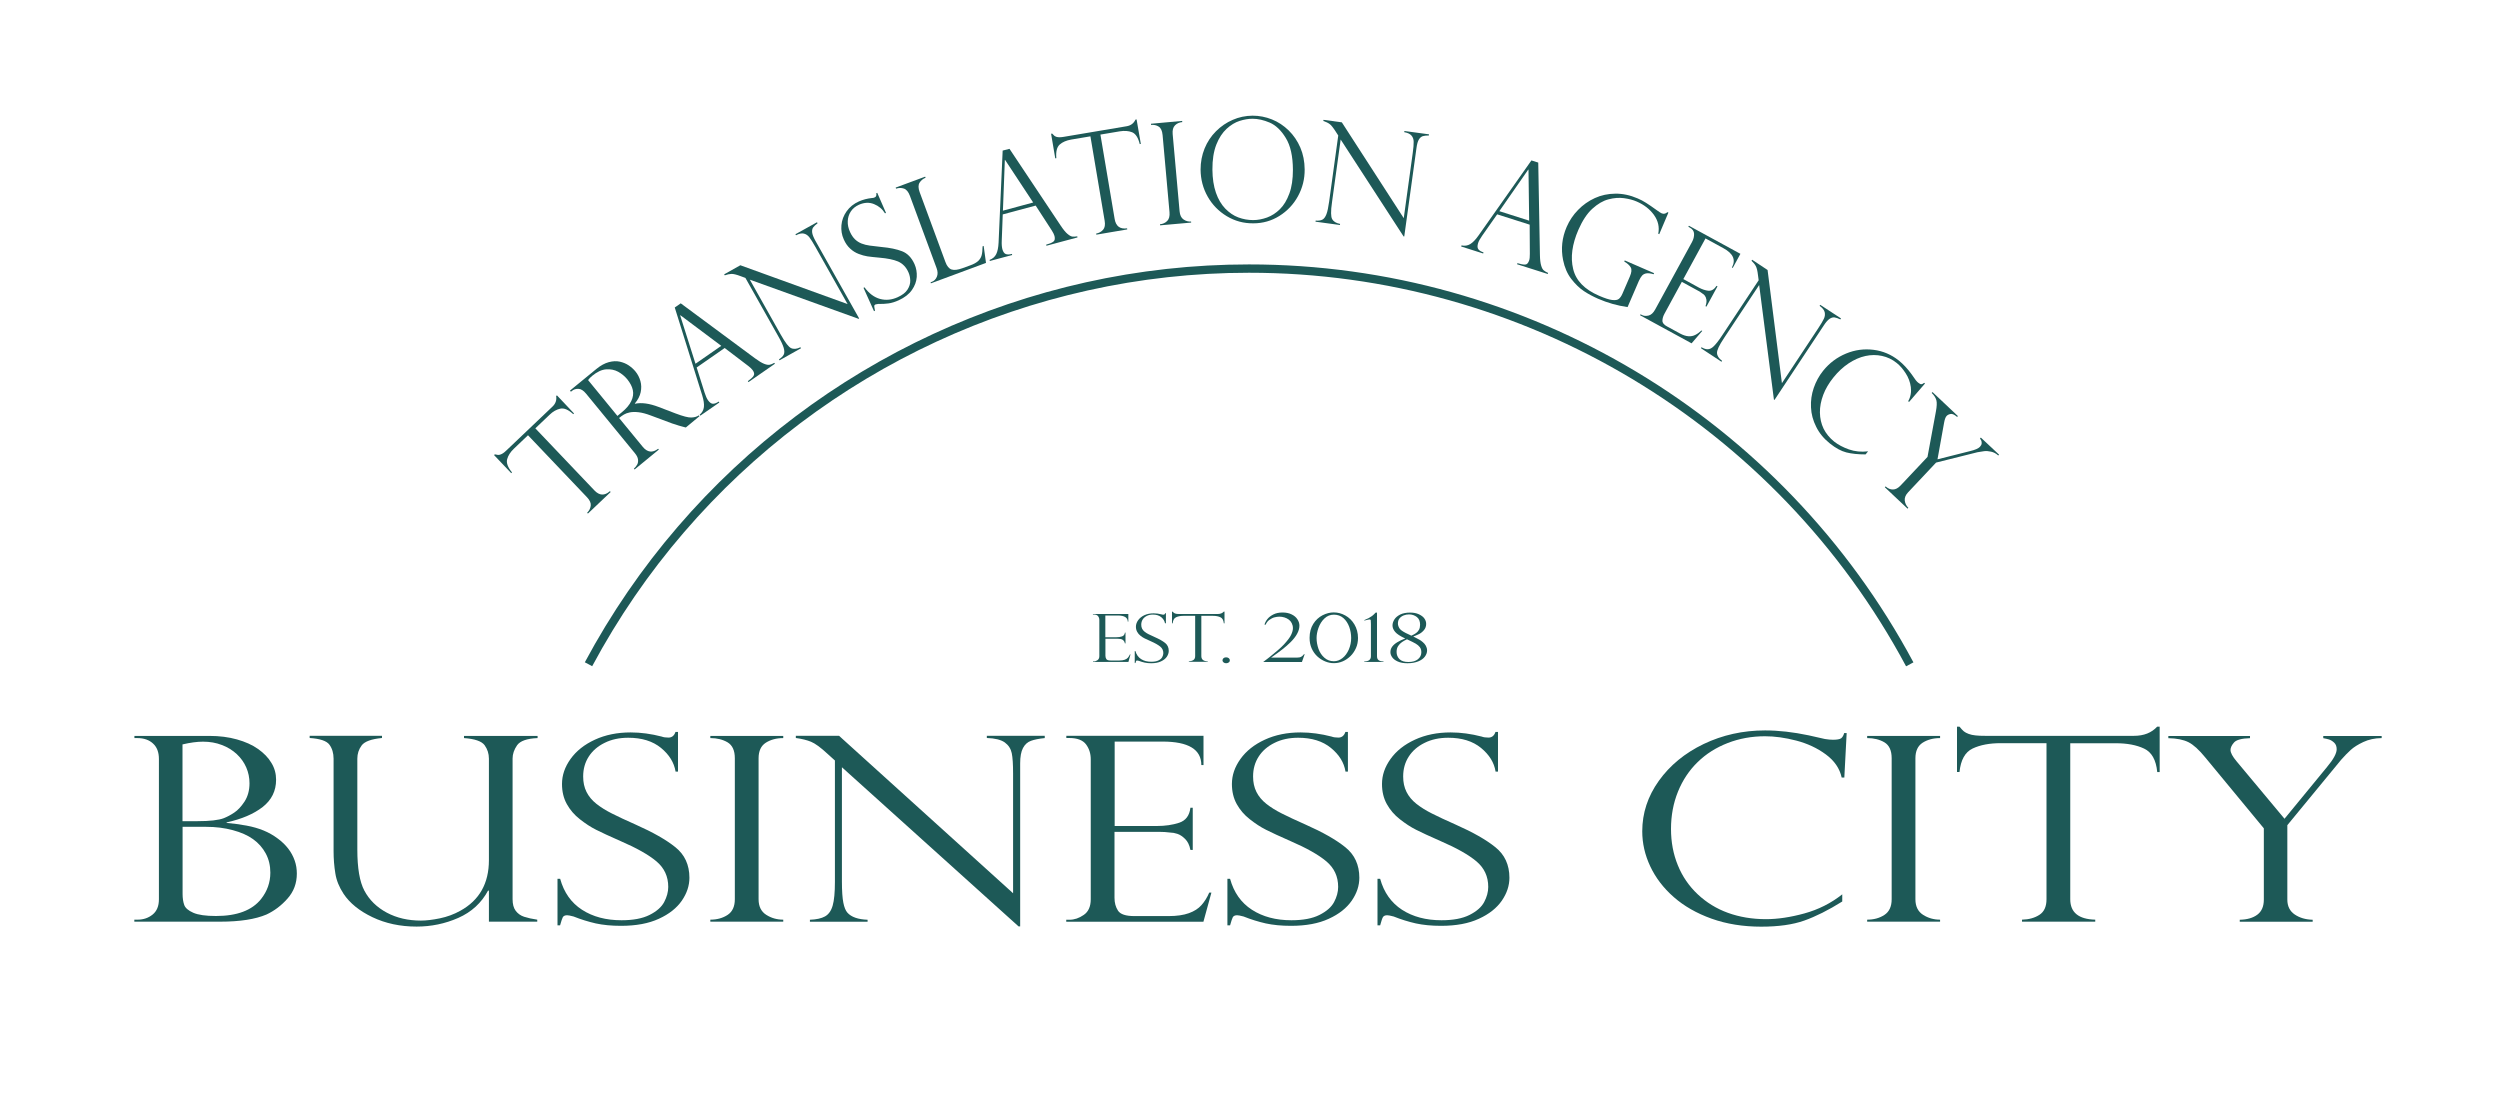 <?xml version="1.0" encoding="UTF-8"?> <svg xmlns="http://www.w3.org/2000/svg" xmlns:xlink="http://www.w3.org/1999/xlink" version="1.1" x="0px" y="0px" viewBox="0 0 300 133.79" style="enable-background:new 0 0 300 133.79;" xml:space="preserve"> <style type="text/css"> .st0{fill:#1D5957;} .st1{fill:none;stroke:#1D5957;stroke-miterlimit:10;} </style> <g id="Слой_1"> <g> <path class="st0" d="M26.44,110.6H16.12v-0.24h0.38c0.7,0,1.3-0.2,1.81-0.61c0.51-0.41,0.76-1.02,0.76-1.84V91.08 c0-0.8-0.23-1.42-0.7-1.85c-0.47-0.44-1.1-0.66-1.9-0.66h-0.34v-0.26h9.02c1.19,0,2.28,0.14,3.28,0.42c1,0.28,1.85,0.66,2.54,1.15 c0.69,0.49,1.23,1.04,1.6,1.67c0.38,0.62,0.56,1.29,0.56,2.02c0,1.34-0.54,2.43-1.61,3.27c-1.08,0.84-2.52,1.45-4.33,1.85v0.06 c0.82,0.07,1.62,0.18,2.38,0.32c0.76,0.14,1.45,0.34,2.06,0.59s1.19,0.58,1.72,0.98c0.49,0.36,0.9,0.76,1.24,1.2 s0.59,0.91,0.77,1.42c0.18,0.51,0.26,1.03,0.26,1.57c0,1.16-0.37,2.16-1.12,3c-0.74,0.84-1.58,1.47-2.52,1.91 C30.64,110.31,28.79,110.6,26.44,110.6z M21.91,98.54h1.8c1.47,0,2.52-0.12,3.15-0.36c0.4-0.16,0.82-0.38,1.25-0.67 c0.43-0.28,0.84-0.73,1.24-1.33c0.39-0.61,0.59-1.34,0.59-2.19c0-0.67-0.13-1.3-0.39-1.9c-0.26-0.6-0.64-1.13-1.14-1.6 c-0.5-0.46-1.09-0.83-1.78-1.09C25.93,89.13,25.18,89,24.36,89c-0.71,0-1.53,0.11-2.46,0.33V98.54z M24.74,99.22h-2.83v8.04 c0,0.54,0.07,0.98,0.2,1.34s0.49,0.67,1.08,0.93c0.59,0.26,1.49,0.39,2.72,0.39c2.54,0,4.34-0.68,5.42-2.04 c0.74-0.94,1.11-1.99,1.11-3.16c0-0.85-0.18-1.61-0.55-2.3c-0.37-0.69-0.88-1.26-1.52-1.72c-0.64-0.46-1.45-0.82-2.43-1.08 C26.95,99.35,25.89,99.22,24.74,99.22z"></path> <path class="st0" d="M64.46,110.6h-5.79v-3.69l-0.09-0.06c-0.8,1.5-2,2.6-3.59,3.3c-1.59,0.7-3.26,1.04-5,1.04 c-1.96,0-3.73-0.38-5.3-1.13s-2.72-1.69-3.46-2.8c-0.52-0.79-0.86-1.61-0.99-2.46c-0.14-0.85-0.21-1.74-0.21-2.66v-11.1 c0-0.67-0.17-1.23-0.5-1.68s-1.12-0.72-2.37-0.8v-0.26h8.68v0.26c-1.27,0.12-2.09,0.42-2.44,0.89c-0.35,0.47-0.52,1-0.52,1.59 v10.91c0,2.22,0.28,3.86,0.84,4.92c0.6,1.13,1.5,2.01,2.7,2.65c1.2,0.64,2.56,0.95,4.09,0.95c0.64,0,1.39-0.09,2.27-0.27 c0.87-0.18,1.69-0.48,2.46-0.91c2.29-1.26,3.43-3.29,3.43-6.07V91.05c0-0.62-0.18-1.16-0.52-1.63c-0.35-0.47-1.17-0.76-2.47-0.85 v-0.26h8.83v0.26c-1.27,0.05-2.09,0.34-2.46,0.86c-0.36,0.52-0.54,1.05-0.54,1.59v16.89c0,0.58,0.12,1.05,0.37,1.38 s0.58,0.58,1.01,0.72c0.43,0.14,0.96,0.26,1.58,0.35V110.6z"></path> <path class="st0" d="M81.37,92.59h-0.3c-0.18-1.08-0.76-2.03-1.75-2.84c-0.99-0.81-2.3-1.22-3.93-1.22c-1.06,0-2.01,0.2-2.83,0.61 c-0.82,0.4-1.46,0.95-1.91,1.65c-0.45,0.7-0.67,1.49-0.67,2.39c0,0.7,0.13,1.31,0.4,1.85c0.27,0.54,0.67,1.02,1.19,1.43 c0.52,0.41,1.14,0.8,1.86,1.16c0.71,0.36,1.67,0.81,2.89,1.35c2.02,0.9,3.6,1.79,4.72,2.69c1.12,0.89,1.69,2.12,1.69,3.67 c0,0.95-0.3,1.86-0.91,2.75c-0.61,0.88-1.52,1.61-2.75,2.17c-1.23,0.57-2.74,0.85-4.56,0.85c-1.14,0-2.14-0.1-3.02-0.29 c-0.87-0.2-1.76-0.47-2.66-0.83c-0.38-0.1-0.63-0.15-0.77-0.15c-0.26,0-0.43,0.08-0.52,0.23c-0.08,0.15-0.19,0.48-0.33,0.98H66.9 v-5.58h0.32c0.45,1.63,1.32,2.87,2.62,3.71c1.3,0.84,2.88,1.26,4.74,1.26c1.4,0,2.52-0.21,3.37-0.64 c0.84-0.42,1.43-0.94,1.75-1.54c0.32-0.61,0.49-1.21,0.49-1.82c0-1.25-0.47-2.27-1.42-3.07c-0.94-0.79-2.38-1.6-4.3-2.43 c-1.32-0.58-2.31-1.04-2.94-1.36c-0.64-0.32-1.28-0.74-1.94-1.26c-0.66-0.51-1.18-1.12-1.57-1.82c-0.39-0.7-0.58-1.51-0.58-2.41 c0-1.05,0.34-2.05,1.03-3.01c0.69-0.96,1.66-1.73,2.92-2.31c1.26-0.58,2.69-0.87,4.29-0.87c1.21,0,2.46,0.17,3.73,0.5 c0.2,0.08,0.47,0.12,0.81,0.12c0.41,0,0.69-0.23,0.84-0.68h0.3V92.59z"></path> <path class="st0" d="M93.99,88.31v0.26c-0.82,0-1.52,0.19-2.1,0.56c-0.57,0.37-0.86,0.99-0.86,1.86v16.92 c0,0.86,0.31,1.48,0.92,1.87c0.61,0.39,1.29,0.58,2.04,0.58v0.24h-8.75v-0.24c0.8,0,1.49-0.19,2.07-0.57 c0.58-0.38,0.87-1.01,0.87-1.88V90.99c0-0.93-0.29-1.56-0.87-1.91c-0.58-0.34-1.27-0.51-2.07-0.51v-0.26H93.99z"></path> <path class="st0" d="M125.37,88.31v0.26c-0.7,0.07-1.25,0.18-1.66,0.33c-0.41,0.15-0.72,0.43-0.95,0.86 c-0.23,0.43-0.34,1.05-0.34,1.85v19.56h-0.19l-21.2-19.1v13.71c0,1.14,0.06,1.99,0.17,2.54c0.11,0.56,0.27,0.95,0.49,1.2 c0.46,0.52,1.27,0.81,2.42,0.85v0.24h-6.92v-0.24c0.77-0.03,1.38-0.16,1.81-0.4s0.74-0.67,0.92-1.3s0.27-1.58,0.27-2.85V91.26 l-0.92-0.83c-0.81-0.75-1.46-1.22-1.95-1.42c-0.49-0.2-1.09-0.35-1.82-0.45v-0.26h5.19l20.88,18.89V92.8 c0-1.08-0.05-1.89-0.16-2.42c-0.11-0.53-0.39-0.96-0.84-1.29c-0.46-0.32-1.17-0.5-2.15-0.53v-0.26H125.37z"></path> <path class="st0" d="M127.96,88.56v-0.26h16.46v3.51h-0.26c0-1.88-1.55-2.82-4.65-2.82h-5.75v10.13h5.06c1,0,1.89-0.13,2.68-0.39 c0.79-0.26,1.24-0.86,1.35-1.8h0.28v5.06h-0.28c-0.11-0.58-0.33-1.02-0.64-1.32c-0.31-0.31-0.62-0.51-0.93-0.61 c-0.31-0.1-0.58-0.15-0.82-0.15c-0.45-0.06-0.92-0.09-1.41-0.09h-5.31v7.92c0,0.6,0.14,1.11,0.42,1.54 c0.28,0.43,0.93,0.65,1.96,0.65h4.11c0.99,0,1.8-0.12,2.44-0.35c0.64-0.23,1.14-0.55,1.51-0.97s0.68-0.91,0.93-1.5h0.26l-0.96,3.5 h-16.46v-0.24h0.38c0.59,0,1.16-0.19,1.72-0.58c0.56-0.38,0.84-1.01,0.84-1.88v-16.8c0-0.69-0.19-1.28-0.57-1.79 c-0.38-0.5-1.05-0.76-2-0.76H127.96z"></path> <path class="st0" d="M161.76,92.59h-0.3c-0.17-1.08-0.76-2.03-1.75-2.84c-0.99-0.81-2.3-1.22-3.93-1.22 c-1.06,0-2.01,0.2-2.83,0.61c-0.82,0.4-1.46,0.95-1.91,1.65s-0.67,1.49-0.67,2.39c0,0.7,0.13,1.31,0.4,1.85 c0.27,0.54,0.67,1.02,1.19,1.43c0.52,0.41,1.14,0.8,1.86,1.16c0.71,0.36,1.67,0.81,2.89,1.35c2.03,0.9,3.6,1.79,4.72,2.69 c1.12,0.89,1.69,2.12,1.69,3.67c0,0.95-0.3,1.86-0.91,2.75c-0.61,0.88-1.52,1.61-2.75,2.17c-1.22,0.57-2.74,0.85-4.55,0.85 c-1.14,0-2.14-0.1-3.02-0.29c-0.88-0.2-1.76-0.47-2.66-0.83c-0.38-0.1-0.63-0.15-0.77-0.15c-0.26,0-0.43,0.08-0.52,0.23 c-0.08,0.15-0.19,0.48-0.33,0.98h-0.32v-5.58h0.32c0.45,1.63,1.32,2.87,2.62,3.71c1.3,0.84,2.88,1.26,4.74,1.26 c1.4,0,2.52-0.21,3.37-0.64s1.43-0.94,1.75-1.54s0.49-1.21,0.49-1.82c0-1.25-0.47-2.27-1.42-3.07c-0.94-0.79-2.38-1.6-4.3-2.43 c-1.32-0.58-2.31-1.04-2.94-1.36c-0.64-0.32-1.28-0.74-1.94-1.26c-0.66-0.51-1.18-1.12-1.57-1.82c-0.39-0.7-0.58-1.51-0.58-2.41 c0-1.05,0.34-2.05,1.03-3.01c0.69-0.96,1.66-1.73,2.92-2.31c1.26-0.58,2.69-0.87,4.29-0.87c1.21,0,2.46,0.17,3.73,0.5 c0.2,0.08,0.47,0.12,0.81,0.12c0.41,0,0.69-0.23,0.84-0.68h0.3V92.59z"></path> <path class="st0" d="M179.77,92.59h-0.3c-0.17-1.08-0.76-2.03-1.75-2.84c-0.99-0.81-2.3-1.22-3.93-1.22 c-1.06,0-2.01,0.2-2.83,0.61c-0.82,0.4-1.46,0.95-1.91,1.65s-0.67,1.49-0.67,2.39c0,0.7,0.13,1.31,0.4,1.85 c0.27,0.54,0.67,1.02,1.19,1.43c0.52,0.41,1.14,0.8,1.86,1.16c0.71,0.36,1.67,0.81,2.89,1.35c2.03,0.9,3.6,1.79,4.72,2.69 c1.12,0.89,1.69,2.12,1.69,3.67c0,0.95-0.3,1.86-0.91,2.75c-0.61,0.88-1.52,1.61-2.75,2.17c-1.22,0.57-2.74,0.85-4.55,0.85 c-1.14,0-2.14-0.1-3.02-0.29c-0.88-0.2-1.76-0.47-2.66-0.83c-0.38-0.1-0.63-0.15-0.77-0.15c-0.26,0-0.43,0.08-0.52,0.23 s-0.19,0.48-0.33,0.98h-0.32v-5.58h0.32c0.45,1.63,1.33,2.87,2.62,3.71c1.3,0.84,2.88,1.26,4.74,1.26c1.4,0,2.52-0.21,3.37-0.64 s1.43-0.94,1.75-1.54s0.49-1.21,0.49-1.82c0-1.25-0.47-2.27-1.42-3.07c-0.94-0.79-2.38-1.6-4.3-2.43 c-1.32-0.58-2.31-1.04-2.94-1.36c-0.64-0.32-1.28-0.74-1.94-1.26c-0.66-0.51-1.18-1.12-1.57-1.82c-0.39-0.7-0.58-1.51-0.58-2.41 c0-1.05,0.34-2.05,1.03-3.01c0.69-0.96,1.66-1.73,2.92-2.31c1.26-0.58,2.69-0.87,4.29-0.87c1.21,0,2.46,0.17,3.73,0.5 c0.2,0.08,0.47,0.12,0.81,0.12c0.41,0,0.69-0.23,0.84-0.68h0.3V92.59z"></path> <path class="st0" d="M221.32,93.3H221c-0.24-1.09-0.87-2.01-1.9-2.77s-2.21-1.31-3.55-1.66c-1.34-0.35-2.59-0.52-3.75-0.52 c-1.59,0-3.08,0.27-4.47,0.81c-1.39,0.54-2.6,1.3-3.61,2.29c-1.01,0.98-1.8,2.16-2.36,3.54c-0.56,1.38-0.84,2.87-0.84,4.49 c0,1.56,0.27,3.01,0.82,4.35c0.54,1.34,1.34,2.5,2.38,3.48c1.04,0.98,2.25,1.73,3.63,2.23s2.9,0.76,4.57,0.76 c1.4,0,2.94-0.23,4.61-0.69c1.67-0.46,3.19-1.22,4.54-2.29v0.86c-1.66,1.04-3.18,1.8-4.56,2.29s-3.1,0.73-5.17,0.73 c-2.17,0-4.16-0.32-5.95-0.96c-1.79-0.64-3.31-1.51-4.55-2.6s-2.17-2.32-2.81-3.68c-0.64-1.36-0.96-2.76-0.96-4.21 c0-2.17,0.66-4.19,1.99-6.05c1.33-1.86,3.12-3.33,5.38-4.42c2.26-1.08,4.72-1.63,7.37-1.63c1.64,0,3.38,0.2,5.23,0.59l1.95,0.44 c0.38,0.06,0.69,0.09,0.96,0.09c0.49,0,0.81-0.06,0.98-0.17c0.16-0.12,0.29-0.33,0.37-0.63h0.3L221.32,93.3z"></path> <path class="st0" d="M232.81,88.31v0.26c-0.82,0-1.52,0.19-2.1,0.56c-0.57,0.37-0.86,0.99-0.86,1.86v16.92 c0,0.86,0.31,1.48,0.92,1.87s1.29,0.58,2.04,0.58v0.24h-8.75v-0.24c0.8,0,1.49-0.19,2.07-0.57c0.58-0.38,0.87-1.01,0.87-1.88 V90.99c0-0.93-0.29-1.56-0.87-1.91c-0.58-0.34-1.27-0.51-2.07-0.51v-0.26H232.81z"></path> <path class="st0" d="M259.17,92.65h-0.3c-0.14-1.45-0.66-2.39-1.58-2.82c-0.91-0.43-2.04-0.64-3.37-0.64h-5.49v18.72 c0,1.58,1,2.4,3,2.45v0.24h-8.79v-0.24c0.83-0.02,1.52-0.21,2.09-0.58c0.57-0.37,0.85-0.99,0.85-1.87V89.18h-5.49 c-1.34,0-2.46,0.21-3.37,0.64c-0.91,0.43-1.43,1.37-1.58,2.82h-0.3V87.2h0.3c0.2,0.25,0.38,0.44,0.52,0.56 c0.15,0.12,0.34,0.22,0.58,0.31c0.24,0.09,0.52,0.15,0.83,0.18c0.32,0.04,0.7,0.05,1.13,0.05h17.88c1.19,0,2.11-0.37,2.78-1.1h0.3 V92.65z"></path> <path class="st0" d="M285.8,88.31v0.26c-0.83,0.01-1.56,0.17-2.2,0.47s-1.15,0.62-1.51,0.95c-0.36,0.33-0.75,0.72-1.16,1.19 l-6.45,7.84v8.93c0,0.8,0.3,1.39,0.89,1.79c0.59,0.4,1.31,0.61,2.15,0.63v0.24h-8.75v-0.24c0.89-0.02,1.59-0.22,2.11-0.61 s0.78-0.99,0.78-1.81v-8.55l-7.03-8.51c-0.75-0.92-1.42-1.53-2.02-1.83s-1.4-0.46-2.41-0.48v-0.26h9.8v0.26 c-1,0.03-1.64,0.2-1.92,0.52c-0.28,0.32-0.42,0.62-0.42,0.9c0,0.32,0.24,0.78,0.73,1.36l5.75,6.89l5.1-6.21 c0.78-0.93,1.16-1.64,1.16-2.13c0-0.34-0.1-0.61-0.31-0.8c-0.21-0.19-0.42-0.32-0.63-0.38c-0.21-0.06-0.44-0.11-0.67-0.15v-0.26 H285.8z"></path> </g> <path class="st0" d="M40.12-4.21"></path> <g> <path class="st0" d="M68.88,49.61l-0.09,0.09c-0.59-0.54-1.11-0.76-1.56-0.66s-0.88,0.34-1.29,0.74l-1.7,1.62l7.09,7.45 c0.6,0.63,1.22,0.66,1.86,0.09l0.09,0.1l-2.73,2.59l-0.09-0.1c0.25-0.25,0.39-0.53,0.43-0.85c0.04-0.31-0.11-0.65-0.44-1 l-7.09-7.45l-1.7,1.62c-0.41,0.39-0.68,0.81-0.8,1.25c-0.12,0.44,0.07,0.97,0.58,1.59l-0.09,0.09l-2.06-2.17l0.09-0.09 c0.16,0.04,0.28,0.06,0.38,0.07s0.19-0.01,0.3-0.05c0.11-0.04,0.22-0.09,0.33-0.17c0.11-0.08,0.24-0.18,0.37-0.31l5.54-5.27 c0.37-0.35,0.52-0.77,0.44-1.26l0.09-0.09L68.88,49.61z"></path> <path class="st0" d="M68.63,46.91l-0.12,0.1l-0.11-0.14l3.16-2.59c0.51-0.42,1.01-0.69,1.49-0.82c0.49-0.13,0.93-0.15,1.33-0.06 c0.4,0.09,0.76,0.24,1.07,0.45c0.31,0.21,0.58,0.45,0.8,0.72c0.28,0.34,0.48,0.73,0.6,1.16c0.12,0.43,0.13,0.87,0.03,1.34 c-0.1,0.46-0.33,0.91-0.7,1.35l0.02,0.03c0.77-0.17,1.72-0.04,2.85,0.39l2.01,0.77c0.9,0.34,1.54,0.51,1.9,0.49 c0.37-0.01,0.67-0.1,0.9-0.26l0.08,0.1L82.3,51.3c-0.15-0.04-0.29-0.07-0.42-0.11c-0.13-0.04-0.28-0.08-0.43-0.12 c-0.09-0.03-0.23-0.08-0.42-0.14c-0.19-0.06-0.3-0.1-0.33-0.1l-2.63-0.98c-0.53-0.2-1.01-0.33-1.44-0.38 c-0.42-0.05-0.78-0.04-1.06,0.02s-0.51,0.14-0.69,0.25c-0.18,0.1-0.38,0.25-0.59,0.42l2.84,3.46c0.55,0.67,1.17,0.75,1.85,0.23 l0.08,0.1l-2.91,2.39l-0.08-0.1c0.17-0.16,0.31-0.33,0.4-0.5c0.09-0.18,0.12-0.38,0.09-0.61c-0.03-0.23-0.15-0.47-0.36-0.73 l-5.87-7.16c-0.31-0.38-0.62-0.57-0.92-0.58S68.84,46.73,68.63,46.91z M74.09,49.91l0.52-0.43c0.55-0.45,0.93-0.9,1.14-1.35 c0.22-0.45,0.28-0.89,0.19-1.32c-0.09-0.43-0.32-0.86-0.67-1.3c-0.3-0.36-0.66-0.66-1.09-0.9c-0.43-0.23-0.91-0.33-1.44-0.29 c-0.53,0.04-1.08,0.29-1.65,0.76c-0.23,0.19-0.41,0.37-0.52,0.53L74.09,49.91z"></path> <path class="st0" d="M81.69,36.4l8.9,6.59c0.46,0.34,0.83,0.56,1.11,0.67s0.49,0.14,0.66,0.11s0.35-0.11,0.55-0.23l0.08,0.11 l-3.17,2.2l-0.08-0.11c0.32-0.23,0.55-0.43,0.68-0.62c0.13-0.19,0.1-0.42-0.1-0.7c-0.11-0.15-0.29-0.33-0.56-0.53 c-0.04-0.02-0.07-0.04-0.08-0.06l-2.72-2.07l-3.36,2.34l0.95,3.01c0.13,0.41,0.27,0.72,0.41,0.92c0.2,0.28,0.4,0.42,0.6,0.42 c0.2,0,0.43-0.09,0.68-0.26l0.08,0.11l-2.28,1.58l-0.08-0.11c0.3-0.26,0.47-0.57,0.51-0.93c0.04-0.36-0.03-0.82-0.2-1.38 L80.97,36.9L81.69,36.4z M83.46,43.65l3.09-2.15l-4.9-3.67l-0.03,0.02L83.46,43.65z"></path> <path class="st0" d="M98.04,26.67l0.07,0.12c-0.24,0.18-0.42,0.35-0.53,0.5c-0.11,0.16-0.15,0.36-0.12,0.61s0.16,0.57,0.37,0.96 l5.27,9.36l-0.07,0.04l-13.05-4.7l3.69,6.56c0.31,0.55,0.56,0.94,0.75,1.18s0.36,0.4,0.5,0.47c0.31,0.15,0.69,0.12,1.13-0.1 l0.07,0.12l-2.58,1.45l-0.06-0.12c0.28-0.18,0.47-0.37,0.57-0.57c0.1-0.2,0.09-0.48-0.01-0.82c-0.1-0.34-0.32-0.81-0.67-1.42 l-3.92-6.96l-0.57-0.21c-0.5-0.19-0.87-0.28-1.11-0.27c-0.23,0.01-0.5,0.06-0.8,0.17l-0.07-0.12l1.94-1.09l12.87,4.66l-3.88-6.89 c-0.29-0.52-0.53-0.89-0.71-1.13c-0.18-0.23-0.4-0.38-0.66-0.44c-0.26-0.06-0.57,0.01-0.94,0.2l-0.07-0.12L98.04,26.67z"></path> <path class="st0" d="M106.32,25.55l-0.12,0.05c-0.31-0.51-0.75-0.88-1.32-1.11c-0.57-0.23-1.17-0.2-1.81,0.08 c-0.41,0.19-0.74,0.45-0.97,0.8s-0.35,0.73-0.37,1.16s0.07,0.87,0.28,1.32c0.16,0.35,0.35,0.63,0.58,0.86 c0.23,0.22,0.49,0.39,0.79,0.51s0.63,0.2,0.99,0.25c0.36,0.05,0.84,0.11,1.43,0.17c0.99,0.09,1.81,0.26,2.45,0.51 c0.64,0.25,1.14,0.76,1.49,1.54c0.21,0.47,0.3,0.99,0.27,1.54c-0.04,0.55-0.23,1.07-0.58,1.57c-0.35,0.5-0.88,0.91-1.58,1.23 c-0.44,0.2-0.86,0.33-1.24,0.38c-0.39,0.06-0.79,0.07-1.22,0.06c-0.17,0.02-0.28,0.04-0.33,0.06c-0.1,0.05-0.15,0.11-0.15,0.2 c0,0.09,0.03,0.27,0.09,0.55l-0.12,0.06l-1.26-2.8l0.12-0.06c0.54,0.74,1.17,1.2,1.86,1.39c0.7,0.19,1.41,0.12,2.13-0.21 c0.55-0.25,0.94-0.55,1.17-0.91c0.23-0.36,0.34-0.72,0.33-1.08c-0.01-0.36-0.08-0.69-0.22-1c-0.28-0.63-0.7-1.05-1.24-1.29 c-0.55-0.23-1.29-0.38-2.23-0.46c-0.65-0.06-1.13-0.11-1.46-0.16c-0.32-0.05-0.67-0.15-1.04-0.29c-0.37-0.14-0.71-0.35-1.02-0.64 c-0.31-0.28-0.57-0.65-0.77-1.11c-0.24-0.53-0.33-1.09-0.28-1.69c0.05-0.6,0.26-1.16,0.62-1.67s0.85-0.91,1.48-1.19 c0.47-0.21,1-0.35,1.57-0.41c0.1,0.01,0.21-0.02,0.34-0.08c0.16-0.07,0.22-0.24,0.17-0.49l0.12-0.05L106.32,25.55z"></path> <path class="st0" d="M111.67,33.88l0.15-0.06c0.27-0.1,0.47-0.3,0.6-0.6s0.12-0.65-0.03-1.05l-3.2-8.67 c-0.18-0.48-0.42-0.77-0.72-0.87c-0.3-0.1-0.62-0.1-0.94,0.01l-0.05-0.13l3.54-1.31l0.05,0.13c-0.31,0.12-0.55,0.32-0.72,0.59 c-0.17,0.27-0.17,0.65,0.01,1.14l3.09,8.38c0.18,0.5,0.43,0.8,0.74,0.9c0.31,0.1,0.74,0.05,1.29-0.15l0.96-0.35 c0.42-0.15,0.73-0.33,0.94-0.52c0.21-0.2,0.35-0.43,0.42-0.69c0.07-0.27,0.1-0.62,0.11-1.07l0.13-0.05l0.28,2.04L111.71,34 L111.67,33.88z"></path> <path class="st0" d="M121.14,17.86l6.14,9.21c0.32,0.48,0.59,0.81,0.82,1c0.22,0.19,0.42,0.3,0.58,0.32s0.36,0.01,0.59-0.03 l0.03,0.13l-3.73,1l-0.03-0.13c0.38-0.1,0.67-0.22,0.85-0.35c0.19-0.13,0.23-0.36,0.15-0.69c-0.05-0.18-0.16-0.41-0.34-0.69 c-0.03-0.04-0.05-0.07-0.06-0.09l-1.86-2.87l-3.95,1.06l-0.12,3.15c-0.02,0.43,0.01,0.76,0.07,1.01c0.09,0.33,0.23,0.53,0.42,0.6 c0.19,0.07,0.43,0.06,0.73-0.02l0.03,0.13l-2.68,0.72l-0.03-0.13c0.37-0.14,0.64-0.37,0.8-0.7c0.16-0.33,0.25-0.78,0.28-1.37 l0.49-11.05L121.14,17.86z M120.35,25.28l3.63-0.98l-3.37-5.11l-0.03,0.01L120.35,25.28z"></path> <path class="st0" d="M136.9,17.27l-0.13,0.02c-0.19-0.78-0.5-1.25-0.92-1.42c-0.42-0.17-0.92-0.2-1.48-0.11l-2.32,0.39l1.71,10.14 c0.15,0.86,0.64,1.23,1.49,1.11l0.02,0.13l-3.71,0.63l-0.02-0.13c0.35-0.07,0.62-0.22,0.83-0.46c0.21-0.24,0.27-0.6,0.19-1.07 l-1.71-10.14l-2.32,0.39c-0.56,0.1-1.02,0.29-1.36,0.59c-0.34,0.3-0.48,0.84-0.41,1.64l-0.13,0.02l-0.5-2.95l0.13-0.02 c0.11,0.12,0.2,0.21,0.27,0.27c0.07,0.05,0.17,0.1,0.27,0.13c0.11,0.03,0.23,0.04,0.37,0.04s0.3-0.02,0.48-0.05l7.54-1.27 c0.5-0.08,0.86-0.35,1.07-0.8l0.13-0.02L136.9,17.27z"></path> <path class="st0" d="M141.86,14.51l0.01,0.14c-0.35,0.03-0.64,0.16-0.87,0.39c-0.23,0.23-0.32,0.58-0.28,1.05l0.83,9.26 c0.04,0.47,0.2,0.8,0.48,0.99c0.28,0.19,0.58,0.27,0.9,0.24l0.01,0.13l-3.73,0.33l-0.01-0.13c0.34-0.03,0.63-0.16,0.86-0.39 c0.23-0.23,0.32-0.58,0.28-1.06l-0.83-9.26c-0.05-0.51-0.2-0.84-0.47-1.01c-0.26-0.17-0.57-0.23-0.91-0.2l-0.01-0.14L141.86,14.51 z"></path> <path class="st0" d="M156.56,20.33c0.01,1.15-0.26,2.22-0.8,3.21c-0.54,0.99-1.29,1.78-2.23,2.37s-1.99,0.89-3.14,0.89 c-1.16,0.01-2.21-0.28-3.18-0.86c-0.96-0.58-1.73-1.36-2.29-2.35c-0.56-0.99-0.84-2.07-0.85-3.24c0-0.9,0.16-1.74,0.48-2.53 c0.32-0.79,0.78-1.48,1.37-2.07c0.59-0.59,1.26-1.05,2.01-1.37c0.75-0.33,1.54-0.49,2.37-0.5c0.81,0,1.58,0.15,2.33,0.45 c0.75,0.3,1.41,0.74,2.01,1.32c0.59,0.58,1.06,1.27,1.4,2.06C156.38,18.5,156.55,19.38,156.56,20.33z M155.15,20.37 c-0.01-1.63-0.29-2.9-0.86-3.82c-0.56-0.92-1.21-1.53-1.93-1.84c-0.73-0.31-1.41-0.46-2.06-0.46c-0.5,0-1.01,0.09-1.55,0.26 c-0.53,0.17-1.05,0.48-1.55,0.94s-0.92,1.09-1.24,1.9c-0.32,0.82-0.48,1.82-0.47,3.02c0.01,1.05,0.15,1.97,0.42,2.75 c0.27,0.78,0.65,1.42,1.12,1.91c0.48,0.49,1,0.85,1.57,1.06s1.16,0.32,1.78,0.32c0.55,0,1.11-0.11,1.67-0.31 c0.56-0.21,1.08-0.54,1.54-1c0.47-0.46,0.84-1.08,1.13-1.87C155.01,22.46,155.15,21.5,155.15,20.37z"></path> <path class="st0" d="M171.48,16.12l-0.02,0.14c-0.3,0-0.54,0.02-0.73,0.08c-0.18,0.06-0.34,0.19-0.47,0.41 c-0.13,0.22-0.22,0.55-0.28,0.99l-1.47,10.64l-0.08-0.01l-7.55-11.63l-1.03,7.46c-0.09,0.62-0.13,1.08-0.12,1.39 c0.01,0.31,0.04,0.54,0.12,0.68c0.16,0.31,0.48,0.51,0.96,0.6l-0.02,0.13l-2.93-0.4l0.02-0.13c0.33,0.03,0.6-0.01,0.8-0.11 c0.2-0.1,0.36-0.32,0.49-0.65s0.23-0.84,0.33-1.54l1.09-7.91l-0.33-0.51c-0.29-0.45-0.53-0.75-0.72-0.88 c-0.19-0.14-0.44-0.25-0.74-0.35l0.02-0.14l2.2,0.3l7.43,11.5l1.08-7.83c0.08-0.59,0.12-1.03,0.11-1.33c0-0.3-0.09-0.55-0.26-0.75 c-0.17-0.2-0.46-0.34-0.87-0.41l0.02-0.14L171.48,16.12z"></path> <path class="st0" d="M184.59,19.51l0.2,11.07c0.01,0.57,0.06,1,0.15,1.29c0.08,0.28,0.19,0.48,0.32,0.58 c0.13,0.11,0.3,0.21,0.51,0.3l-0.04,0.13l-3.68-1.17l0.04-0.13c0.38,0.12,0.68,0.17,0.91,0.17s0.39-0.18,0.5-0.5 c0.06-0.18,0.08-0.44,0.08-0.77c-0.01-0.05-0.01-0.08,0-0.1l-0.02-3.42l-3.9-1.24l-1.81,2.58c-0.25,0.35-0.41,0.65-0.48,0.88 c-0.1,0.33-0.09,0.57,0.03,0.73c0.12,0.16,0.33,0.28,0.62,0.38l-0.04,0.13l-2.64-0.84l0.04-0.13c0.39,0.08,0.74,0.03,1.05-0.16 c0.31-0.19,0.63-0.52,0.97-1l6.37-9.04L184.59,19.51z M179.92,25.34l3.58,1.14l-0.08-6.12l-0.03-0.01L179.92,25.34z"></path> <path class="st0" d="M199.11,28.1l-0.12-0.05c0.16-0.8-0.01-1.55-0.51-2.25c-0.5-0.7-1.19-1.23-2.06-1.61 c-0.45-0.2-0.97-0.33-1.55-0.41c-0.58-0.08-1.2-0.03-1.85,0.14c-0.66,0.17-1.3,0.55-1.94,1.13c-0.64,0.58-1.19,1.43-1.67,2.52 c-0.76,1.75-0.97,3.32-0.63,4.71c0.33,1.39,1.37,2.46,3.11,3.21c0.69,0.3,1.21,0.47,1.58,0.51c0.37,0.04,0.63,0,0.79-0.13 c0.16-0.13,0.31-0.34,0.43-0.62l0.89-2.06c0.21-0.49,0.25-0.85,0.11-1.1c-0.14-0.25-0.4-0.48-0.78-0.71l0.06-0.13l3.52,1.53 l-0.06,0.13c-0.34-0.1-0.62-0.14-0.84-0.11s-0.4,0.12-0.54,0.27c-0.13,0.15-0.26,0.36-0.39,0.65l-1.35,3.13 c-1.21-0.17-2.39-0.5-3.54-1c-0.59-0.26-1.16-0.56-1.69-0.91s-1.04-0.84-1.52-1.46s-0.81-1.38-0.99-2.28 c-0.27-1.34-0.13-2.67,0.43-3.97c0.33-0.76,0.78-1.44,1.37-2.04c0.58-0.6,1.25-1.07,2.01-1.42c0.76-0.35,1.58-0.52,2.46-0.53 s1.78,0.18,2.68,0.57c0.35,0.15,0.68,0.32,0.99,0.52c0.31,0.19,0.77,0.51,1.37,0.94c0.23,0.17,0.41,0.28,0.52,0.33 c0.24,0.1,0.47,0.06,0.69-0.14l0.12,0.05L199.11,28.1z"></path> <path class="st0" d="M202.6,27.21l0.07-0.12l6.18,3.37l-0.92,1.69l-0.1-0.05c0.49-0.91,0.16-1.67-1.01-2.31l-2.16-1.18L202,33.49 l1.9,1.04c0.38,0.2,0.75,0.32,1.11,0.36c0.37,0.03,0.69-0.16,0.98-0.59l0.11,0.06l-1.33,2.44l-0.11-0.06 c0.11-0.3,0.14-0.56,0.11-0.77s-0.1-0.37-0.19-0.49s-0.18-0.19-0.27-0.24c-0.15-0.12-0.32-0.23-0.5-0.33l-1.99-1.09l-2.08,3.82 c-0.16,0.29-0.24,0.56-0.25,0.83c-0.01,0.27,0.18,0.51,0.57,0.71l1.54,0.84c0.37,0.2,0.71,0.31,1.01,0.33 c0.3,0.02,0.57-0.03,0.82-0.16c0.25-0.12,0.49-0.3,0.74-0.53l0.1,0.05l-1.28,1.49l-6.18-3.37l0.06-0.12l0.14,0.08 c0.22,0.12,0.49,0.15,0.8,0.08c0.31-0.07,0.58-0.31,0.81-0.73l4.42-8.1c0.18-0.33,0.26-0.66,0.25-0.98 c-0.01-0.32-0.19-0.58-0.55-0.77L202.6,27.21z"></path> <path class="st0" d="M220.92,38.21l-0.08,0.12c-0.27-0.13-0.5-0.21-0.69-0.24c-0.19-0.03-0.39,0.03-0.6,0.17 c-0.21,0.14-0.44,0.4-0.68,0.77l-5.93,8.96l-0.07-0.04l-1.77-13.75l-4.16,6.28c-0.35,0.52-0.58,0.92-0.71,1.2s-0.19,0.5-0.19,0.66 c0.01,0.35,0.21,0.67,0.61,0.96l-0.07,0.11l-2.47-1.63l0.07-0.11c0.29,0.17,0.54,0.25,0.77,0.24s0.47-0.13,0.72-0.38 s0.58-0.66,0.96-1.24l4.41-6.66l-0.08-0.6c-0.06-0.53-0.15-0.9-0.27-1.11c-0.11-0.21-0.29-0.42-0.51-0.63l0.08-0.12l1.85,1.23 l1.72,13.58l4.36-6.59c0.33-0.49,0.55-0.88,0.68-1.15s0.15-0.53,0.09-0.79c-0.07-0.26-0.27-0.51-0.61-0.75l0.08-0.12L220.92,38.21 z"></path> <path class="st0" d="M229.09,48.23l-0.11-0.08c0.3-0.53,0.4-1.1,0.32-1.7c-0.08-0.6-0.29-1.15-0.62-1.66s-0.68-0.92-1.07-1.23 c-0.53-0.43-1.12-0.71-1.77-0.85s-1.31-0.14-1.99,0.01c-0.68,0.15-1.34,0.44-2.01,0.88c-0.66,0.44-1.27,1-1.83,1.7 c-0.54,0.67-0.95,1.36-1.22,2.08s-0.41,1.43-0.4,2.13s0.16,1.34,0.44,1.93c0.29,0.58,0.71,1.1,1.27,1.55 c0.47,0.37,1.06,0.69,1.77,0.94s1.48,0.33,2.3,0.23l-0.3,0.37c-0.91,0-1.68-0.08-2.31-0.24s-1.28-0.52-1.97-1.07 c-0.73-0.58-1.28-1.25-1.65-2.01c-0.38-0.75-0.59-1.53-0.62-2.33c-0.04-0.8,0.07-1.57,0.33-2.33c0.26-0.75,0.63-1.44,1.13-2.06 c0.75-0.93,1.66-1.61,2.74-2.06s2.19-0.59,3.31-0.45s2.13,0.57,3.02,1.28c0.55,0.44,1.06,0.99,1.54,1.65l0.5,0.71 c0.1,0.13,0.2,0.23,0.29,0.3c0.16,0.13,0.29,0.19,0.38,0.19c0.09-0.01,0.21-0.06,0.34-0.17l0.1,0.08L229.09,48.23z"></path> <path class="st0" d="M239.89,54.56l-0.1,0.1c-0.26-0.24-0.55-0.39-0.86-0.46s-0.59-0.09-0.83-0.06s-0.51,0.07-0.81,0.13 l-4.96,1.24l-3.36,3.57c-0.3,0.32-0.43,0.64-0.4,0.98c0.04,0.33,0.18,0.63,0.43,0.88l-0.09,0.1l-2.73-2.57l0.09-0.1 c0.28,0.25,0.58,0.38,0.89,0.37c0.31,0,0.62-0.17,0.92-0.49l3.22-3.42l1.01-5.46c0.11-0.59,0.13-1.03,0.06-1.32 c-0.07-0.29-0.26-0.6-0.57-0.9l0.1-0.1l3.05,2.88l-0.1,0.1c-0.32-0.28-0.59-0.4-0.79-0.35c-0.21,0.04-0.36,0.12-0.47,0.24 c-0.12,0.13-0.22,0.38-0.29,0.76l-0.8,4.44l3.92-0.99c0.59-0.14,0.98-0.31,1.17-0.51c0.13-0.14,0.2-0.27,0.21-0.41 s-0.01-0.25-0.05-0.34c-0.04-0.09-0.09-0.17-0.15-0.26l0.1-0.1L239.89,54.56z"></path> </g> <path class="st0" d="M69.47,79.4"></path> <path class="st1" d="M70.62,79.71c3.13-5.84,6.85-11.25,11.07-16.15c16.87-19.62,41.7-31.33,68.18-31.33 c33.12-0.01,63.67,18.29,79.3,47.49"></path> </g> <g id="Слой_2"> <g> <path class="st0" d="M131.15,73.75v-0.07h4.25v0.91h-0.07c0-0.48-0.4-0.73-1.2-0.73h-1.49v2.61h1.31c0.26,0,0.49-0.03,0.69-0.1 s0.32-0.22,0.35-0.46h0.07v1.3h-0.07c-0.03-0.15-0.08-0.26-0.16-0.34s-0.16-0.13-0.24-0.16s-0.15-0.04-0.21-0.04 c-0.12-0.02-0.24-0.02-0.36-0.02h-1.37v2.04c0,0.15,0.04,0.29,0.11,0.4c0.07,0.11,0.24,0.17,0.51,0.17h1.06 c0.25,0,0.46-0.03,0.63-0.09s0.29-0.14,0.39-0.25c0.09-0.11,0.17-0.24,0.24-0.39h0.07l-0.25,0.9h-4.25v-0.06h0.1 c0.15,0,0.3-0.05,0.44-0.15s0.22-0.26,0.22-0.48V74.4c0-0.18-0.05-0.33-0.15-0.46c-0.1-0.13-0.27-0.2-0.52-0.2H131.15z"></path> <path class="st0" d="M139.88,74.79h-0.08c-0.05-0.28-0.2-0.52-0.45-0.73c-0.26-0.21-0.59-0.31-1.01-0.31 c-0.27,0-0.52,0.05-0.73,0.16s-0.38,0.25-0.49,0.43s-0.17,0.39-0.17,0.62c0,0.18,0.03,0.34,0.1,0.48s0.17,0.26,0.31,0.37 c0.14,0.11,0.29,0.21,0.48,0.3c0.18,0.09,0.43,0.21,0.75,0.35c0.52,0.23,0.93,0.46,1.22,0.69c0.29,0.23,0.44,0.55,0.44,0.95 c0,0.24-0.08,0.48-0.23,0.71c-0.16,0.23-0.39,0.41-0.71,0.56c-0.32,0.15-0.71,0.22-1.18,0.22c-0.29,0-0.55-0.03-0.78-0.08 s-0.45-0.12-0.69-0.21c-0.1-0.03-0.16-0.04-0.2-0.04c-0.07,0-0.11,0.02-0.13,0.06s-0.05,0.12-0.08,0.25h-0.08v-1.44h0.08 c0.12,0.42,0.34,0.74,0.68,0.96s0.74,0.32,1.22,0.32c0.36,0,0.65-0.05,0.87-0.16s0.37-0.24,0.45-0.4 c0.08-0.16,0.13-0.31,0.13-0.47c0-0.32-0.12-0.59-0.37-0.79s-0.61-0.41-1.11-0.63c-0.34-0.15-0.59-0.27-0.76-0.35 s-0.33-0.19-0.5-0.32c-0.17-0.13-0.3-0.29-0.4-0.47s-0.15-0.39-0.15-0.62c0-0.27,0.09-0.53,0.27-0.78 c0.18-0.25,0.43-0.45,0.75-0.6c0.33-0.15,0.7-0.22,1.11-0.22c0.31,0,0.63,0.04,0.96,0.13c0.05,0.02,0.12,0.03,0.21,0.03 c0.11,0,0.18-0.06,0.22-0.18h0.08V74.79z"></path> <path class="st0" d="M146.94,74.8h-0.08c-0.04-0.38-0.17-0.62-0.41-0.73c-0.24-0.11-0.53-0.17-0.87-0.17h-1.42v4.83 c0,0.41,0.26,0.62,0.77,0.63v0.06h-2.27v-0.06c0.21-0.01,0.39-0.06,0.54-0.15c0.15-0.1,0.22-0.26,0.22-0.48v-4.83h-1.42 c-0.35,0-0.63,0.06-0.87,0.17s-0.37,0.35-0.41,0.73h-0.08V73.4h0.08c0.05,0.06,0.1,0.11,0.14,0.14s0.09,0.06,0.15,0.08 c0.06,0.02,0.13,0.04,0.22,0.05s0.18,0.01,0.29,0.01h4.62c0.31,0,0.55-0.1,0.72-0.29h0.08V74.8z"></path> <path class="st0" d="M147.14,79.59c-0.12,0-0.23-0.03-0.31-0.1c-0.08-0.07-0.13-0.15-0.13-0.25c0-0.1,0.04-0.19,0.12-0.26 c0.08-0.07,0.19-0.1,0.31-0.1c0.13,0,0.23,0.03,0.32,0.1c0.09,0.07,0.13,0.15,0.13,0.26c0,0.1-0.04,0.19-0.13,0.25 C147.37,79.55,147.26,79.59,147.14,79.59z"></path> <path class="st0" d="M156.23,79.44h-4.65c0.16-0.11,0.42-0.31,0.77-0.59s0.69-0.56,1.01-0.84s0.55-0.5,0.7-0.66 c0.44-0.48,0.73-0.86,0.87-1.16s0.22-0.56,0.22-0.81c0-0.22-0.05-0.42-0.14-0.6s-0.21-0.32-0.36-0.43 c-0.15-0.11-0.32-0.2-0.52-0.26c-0.2-0.06-0.4-0.09-0.61-0.09c-0.18,0-0.38,0.03-0.58,0.08s-0.41,0.16-0.61,0.3 s-0.35,0.34-0.45,0.58h-0.14c0.05-0.21,0.16-0.43,0.33-0.65c0.17-0.22,0.41-0.41,0.72-0.57c0.31-0.16,0.68-0.24,1.12-0.24 c0.42,0,0.79,0.08,1.09,0.23c0.31,0.15,0.54,0.35,0.69,0.59c0.16,0.24,0.24,0.49,0.24,0.77c0,0.32-0.1,0.65-0.29,0.99 s-0.45,0.66-0.76,0.97s-0.64,0.59-0.98,0.86c-0.34,0.27-0.75,0.56-1.21,0.89l-0.16,0.11h3.14c0.2,0,0.36-0.03,0.48-0.1 s0.23-0.17,0.33-0.31h0.08L156.23,79.44z"></path> <path class="st0" d="M162.96,76.56c0,0.44-0.08,0.84-0.24,1.2c-0.16,0.36-0.37,0.68-0.65,0.96c-0.28,0.27-0.59,0.49-0.94,0.64 s-0.71,0.22-1.08,0.22c-0.34,0-0.69-0.07-1.03-0.21c-0.34-0.14-0.66-0.34-0.94-0.6s-0.51-0.58-0.68-0.96 c-0.17-0.38-0.25-0.8-0.25-1.27c0-0.65,0.15-1.21,0.44-1.67s0.67-0.81,1.12-1.04c0.45-0.23,0.9-0.34,1.34-0.34 c0.48,0,0.94,0.12,1.39,0.37c0.45,0.25,0.81,0.6,1.09,1.07S162.96,75.95,162.96,76.56z M162.14,76.56c0-0.46-0.08-0.9-0.23-1.33 c-0.16-0.43-0.39-0.79-0.7-1.06s-0.7-0.41-1.14-0.41c-0.44,0-0.82,0.15-1.14,0.46c-0.32,0.3-0.55,0.68-0.71,1.12 c-0.16,0.44-0.23,0.85-0.23,1.23c0,0.44,0.08,0.87,0.23,1.3c0.16,0.43,0.39,0.78,0.71,1.06s0.69,0.42,1.14,0.42 c0.37,0,0.71-0.13,1.03-0.38s0.57-0.6,0.76-1.03C162.04,77.51,162.14,77.05,162.14,76.56z"></path> <path class="st0" d="M164.51,78.75v-3.86c0-0.26-0.01-0.41-0.02-0.47c-0.02-0.06-0.07-0.09-0.15-0.09c-0.06,0-0.26,0.05-0.62,0.14 v-0.06c0.2-0.08,0.38-0.16,0.51-0.23s0.27-0.16,0.41-0.26s0.28-0.24,0.44-0.41h0.16v5.23c0,0.22,0.06,0.38,0.19,0.48 s0.33,0.15,0.59,0.15v0.06h-2.31v-0.06C164.24,79.37,164.51,79.16,164.51,78.75z"></path> <path class="st0" d="M169.59,76.38l0.14,0.07c0.28,0.14,0.48,0.25,0.61,0.32s0.26,0.17,0.4,0.29c0.14,0.12,0.27,0.26,0.36,0.43 s0.15,0.35,0.15,0.56c0,0.26-0.09,0.51-0.27,0.75c-0.18,0.24-0.45,0.43-0.8,0.57s-0.78,0.22-1.28,0.22 c-0.47,0-0.86-0.07-1.17-0.21c-0.31-0.14-0.53-0.31-0.67-0.51s-0.21-0.41-0.21-0.61c0-0.25,0.07-0.47,0.22-0.67 c0.15-0.2,0.35-0.37,0.62-0.53s0.58-0.31,0.94-0.44c-0.6-0.28-1-0.54-1.21-0.79s-0.32-0.51-0.32-0.78c0-0.24,0.08-0.48,0.23-0.72 s0.39-0.43,0.7-0.59c0.32-0.15,0.71-0.23,1.17-0.23c0.41,0,0.76,0.06,1.06,0.2s0.52,0.3,0.66,0.5c0.15,0.21,0.22,0.42,0.22,0.66 c0,0.29-0.09,0.54-0.27,0.75s-0.38,0.37-0.61,0.48C170.02,76.21,169.8,76.31,169.59,76.38z M168.83,76.72 c-0.22,0.1-0.41,0.21-0.59,0.33s-0.33,0.28-0.46,0.47c-0.13,0.2-0.19,0.43-0.19,0.71c0,0.35,0.12,0.64,0.35,0.87 c0.23,0.23,0.59,0.34,1.07,0.34c0.49,0,0.87-0.11,1.14-0.33c0.27-0.22,0.41-0.5,0.41-0.84c0-0.24-0.06-0.45-0.18-0.61 c-0.12-0.16-0.29-0.3-0.49-0.42s-0.53-0.28-0.98-0.49c-0.01-0.01-0.01-0.01-0.02-0.01c-0.01,0-0.02-0.01-0.02-0.01 S168.84,76.72,168.83,76.72z M168.69,75.96l0.57,0.27c0.01,0,0.01,0,0.01,0.01c0,0,0.01,0.01,0.03,0.01s0.04,0.02,0.06,0.03 c0.24-0.1,0.43-0.21,0.58-0.32s0.27-0.25,0.35-0.41c0.08-0.16,0.12-0.36,0.12-0.59c0-0.41-0.13-0.72-0.39-0.92 s-0.57-0.31-0.94-0.31c-0.23,0-0.44,0.04-0.64,0.12s-0.37,0.2-0.5,0.36s-0.19,0.37-0.19,0.61c0,0.18,0.06,0.37,0.17,0.56 S168.3,75.76,168.69,75.96z"></path> </g> </g> </svg> 